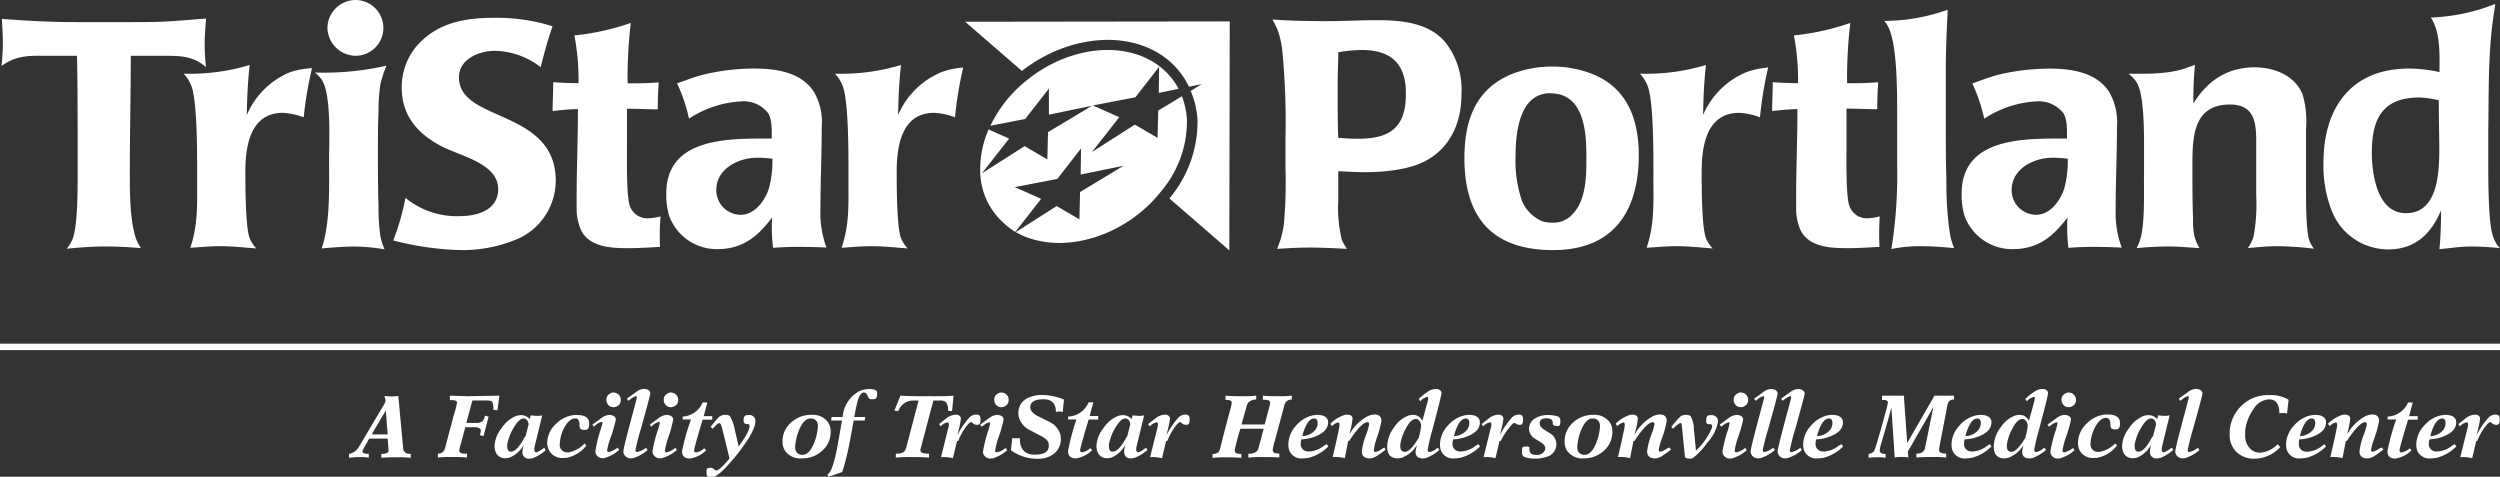 <svg xmlns="http://www.w3.org/2000/svg" viewBox="0 0 366.48 69.89"><rect x="0" y="0" width="366.48" height="69.89" fill="#333333" stroke="none"/><defs><style>.cls-1{fill:#fff;}.cls-2{fill:none;stroke:#fff;stroke-width:0.94px;}</style></defs><title>TRI_NASH_Portland_logo_w</title><g id="Layer_2" data-name="Layer 2"><g id="base"><path class="cls-1" d="M23.78,8.18H19.17c0,5.73-.14,11.42-.14,17.15,0,2.87,0,6.77.85,9.49a6.05,6.05,0,0,0,.8,1.55c-1.74-.14-3.52-.24-5.26-.24s-3.76.14-5.64.33a6.07,6.07,0,0,0,.89-1.5c.8-2.21.71-8.22.71-10.81V20.63c0-4.14,0-8.32-.09-12.45-1.65,0-3.34,0-5,0C4,8.13,2.07,8.27.23,9.68.33,8.55.42,7.43.42,6.3S.33,3.95.28,2.77c3.62.28,7.19.47,10.86.47h8.08c2.21,0,4.46,0,6.67-.19,1.46-.09,2.87-.23,4.32-.33C30.12,3.95,30,5.22,30,6.44s.09,2.26.19,3.38C28.2,8.13,26.27,8.18,23.78,8.18Z"/><path class="cls-1" d="M44.52,17.2a9.88,9.88,0,0,0-3.05-.66c-4.79,0-5.5,4.89-5.5,8.6,0,2,0,8,.61,9.73a5,5,0,0,0,1,1.55c-1.79-.14-3.52-.33-5.31-.33-1.46,0-2.91.14-4.37.23,1.13-3.38,1-6.2,1-9.73,0-2.91.09-11.61-.85-14a5.47,5.47,0,0,0-1.13-1.79,30.29,30.29,0,0,0,9.68-1.27c-.28,2.44-.38,4.89-.42,7.33a11.81,11.81,0,0,1,6.39-6.3A12.12,12.12,0,0,1,45.74,10,54.09,54.09,0,0,0,44.52,17.2Z"/><path class="cls-1" d="M55.77,12.31a26,26,0,0,0-.28,3.85c-.09,2.11-.09,4.28-.09,6.39,0,2.54,0,5.08.09,7.61a29,29,0,0,0,.28,4.51,8.77,8.77,0,0,0,.61,1.88A27.54,27.54,0,0,0,52,36.14c-1.6,0-3.24.14-4.84.28,1.27-3.76,1.08-9,1.08-13,0-2.73.38-10-1.22-11.94a7.21,7.21,0,0,0-.85-.85,41.33,41.33,0,0,0,10.48-1A17.14,17.14,0,0,0,55.77,12.31ZM52.11,8.18A4.19,4.19,0,0,1,48,4.09,4.15,4.15,0,0,1,52.11,0a4.09,4.09,0,0,1,0,8.18Z"/><path class="cls-1" d="M76.12,34.92a20.71,20.71,0,0,1-8.6,1.74,43.49,43.49,0,0,1-9.87-1.41A35.76,35.76,0,0,0,59.44,29a11.77,11.77,0,0,0,8,2.68c2.54,0,5.59-.89,5.59-3.95,0-3.81-5.59-4.84-8.41-6.34-3.52-1.88-5.73-4.51-5.73-8.6a9.32,9.32,0,0,1,2.16-6c3-3.48,7.1-4.18,11.47-4.18A27.24,27.24,0,0,1,81,3.85c-.71,2-1.22,3.95-1.74,6a11.27,11.27,0,0,0-6.72-2.4c-2.26,0-5.26,1.17-5.26,3.9,0,6.63,14.19,4.56,14.19,15.18A9.39,9.39,0,0,1,76.12,34.92Z"/><path class="cls-1" d="M96.75,36.19c-1.6.09-3.15.19-4.75.19-2.82,0-6.3-.24-7.14-3.52a7.56,7.56,0,0,1-.33-2V29c0-4.32.19-8.69.19-13-1.22,0-2.49.14-3.71.28,0-1.41.09-2.82.09-4.23,1.22.09,2.49.14,3.71.14a34.52,34.52,0,0,0-.61-7,35.67,35.67,0,0,0,8.27-1.83A69.19,69.19,0,0,0,92,12.22h.89q1.83,0,3.67-.14-.14,2-.14,3.95c-1.5,0-3-.09-4.51-.09,0,2,0,3.95,0,5.92,0,1.55-.09,7,.42,8.32A2.7,2.7,0,0,0,95,32a8.27,8.27,0,0,0,1.83-.28A36.06,36.06,0,0,0,96.75,36.19Z"/><path class="cls-1" d="M117,36.19q-1.83,0-3.67.14a23.5,23.5,0,0,1-.14-4.46c-2.07,2.77-4.32,4.65-8,4.65a7.42,7.42,0,0,1-7.1-4.89,10.78,10.78,0,0,1-.42-3.24c0-7.94,8.46-8.08,14.33-8.08h1.13c0-1.08.09-2.73-.52-3.71a4.55,4.55,0,0,0-3.95-1.74A15.48,15.48,0,0,0,101,17.39a24.78,24.78,0,0,0-1.74-5.17c1.36-.47,2.68-1,4-1.32a32.31,32.31,0,0,1,7.38-.85c3.2,0,6.91.56,8.74,3.52a8.89,8.89,0,0,1,1.08,5c0,4-.19,8-.19,12.08a14.49,14.49,0,0,0,.89,5.64Q119.09,36.19,117,36.19Zm-6-13.07c-2.73,0-6,1.6-6,4.75a3.61,3.61,0,0,0,3.57,3.62c2.07,0,3.57-2.07,4.14-3.85a15.24,15.24,0,0,0,.52-4.37A17.39,17.39,0,0,0,111,23.12Z"/><path class="cls-1" d="M140,17.2a9.87,9.87,0,0,0-3.05-.66c-4.79,0-5.5,4.89-5.5,8.6,0,2,0,8,.61,9.73a5,5,0,0,0,1,1.55c-1.79-.14-3.52-.33-5.31-.33-1.46,0-2.91.14-4.37.23,1.13-3.38,1-6.2,1-9.73,0-2.91.09-11.61-.85-14a5.49,5.49,0,0,0-1.13-1.79,30.29,30.29,0,0,0,9.68-1.27c-.28,2.44-.38,4.89-.42,7.33a11.82,11.82,0,0,1,6.39-6.3,12.12,12.12,0,0,1,3.15-.66A54.09,54.09,0,0,0,140,17.2Z"/></g><g id="Variable"><path class="cls-1" d="M208.59,23.78c-2.35,1.13-5.83,1.46-8.46,1.46-1.32,0-2.63-.09-3.95-.14,0,1.41,0,2.82,0,4.23a20,20,0,0,0,.52,5.83,7.29,7.29,0,0,0,.75,1.32c-1.83-.09-3.62-.19-5.45-.19-1.6,0-3.2.09-4.79.19a13.88,13.88,0,0,0,1-3.62,70,70,0,0,0,.23-8.32V20.35a109.3,109.3,0,0,0-.47-13,14.62,14.62,0,0,0-.38-2,9.12,9.12,0,0,0-1.08-2.49c2.68.19,5.36.24,8,.24,2.44,0,4.89-.14,7.33-.14,3.52,0,7.57.33,10,3.2a11.15,11.15,0,0,1,2.4,7.57C214.28,18,212.54,21.9,208.59,23.78ZM199.66,7.33a21.77,21.77,0,0,0-3.48.33c0,1.5-.09,3-.09,4.51V14c0,2.07,0,4.14.09,6.2,1,.09,1.93.14,2.91.14,4.61,0,7-1.6,7-6.53C206.15,9.45,204,7.33,199.66,7.33Z"/><path class="cls-1" d="M227.67,36.66c-9,0-13-4.84-13-13.49,0-5.59,1.69-10.29,7.19-12.41a16.13,16.13,0,0,1,5.78-1,15.75,15.75,0,0,1,4.18.56c6.2,1.64,8.41,6.39,8.41,12.45C240.22,31.11,236.41,36.66,227.67,36.66Zm-.38-23c-4.61,0-5.12,5.87-5.12,9.26a18.06,18.06,0,0,0,.94,6.53,5.62,5.62,0,0,0,3,3,5,5,0,0,0,1.46.19,3.75,3.75,0,0,0,3.1-1.41c1.93-2.16,1.88-5.69,1.88-8.41C232.56,19.17,232.13,13.68,227.29,13.68Z"/><path class="cls-1" d="M258,17.2a9.87,9.87,0,0,0-3.05-.66c-4.79,0-5.5,4.89-5.5,8.6,0,2,0,8,.61,9.73a5,5,0,0,0,1,1.55c-1.79-.14-3.52-.33-5.31-.33-1.46,0-2.91.14-4.37.23,1.13-3.38,1-6.2,1-9.73,0-2.91.09-11.61-.85-14a5.47,5.47,0,0,0-1.13-1.79,30.29,30.29,0,0,0,9.68-1.27c-.28,2.44-.38,4.89-.42,7.33a11.82,11.82,0,0,1,6.39-6.3,12.13,12.13,0,0,1,3.15-.66A54.11,54.11,0,0,0,258,17.2Z"/><path class="cls-1" d="M275.52,36.19c-1.6.09-3.15.19-4.75.19-2.82,0-6.3-.24-7.14-3.52a7.55,7.55,0,0,1-.33-2V29c0-4.32.19-8.69.19-13-1.22,0-2.49.14-3.71.28,0-1.41.09-2.82.09-4.23,1.22.09,2.49.14,3.71.14a34.52,34.52,0,0,0-.61-7,35.67,35.67,0,0,0,8.27-1.83,69.13,69.13,0,0,0-.47,8.84h.89q1.83,0,3.67-.14-.14,2-.14,3.95c-1.5,0-3-.09-4.51-.09,0,2,0,3.95,0,5.92,0,1.55-.09,7,.42,8.32A2.7,2.7,0,0,0,273.73,32a8.28,8.28,0,0,0,1.83-.28A36,36,0,0,0,275.52,36.19Z"/><path class="cls-1" d="M281.35,36.09a19.81,19.81,0,0,0-4.09.42,67.17,67.17,0,0,0,.85-11.89V16.78c0-3.15,0-9.21-1-12.08a4.7,4.7,0,0,0-.89-1.64,27.32,27.32,0,0,0,9.3-1.64c-.14,2.91-.28,5.83-.28,8.74v8.46c0,2.58,0,5.17.09,7.75a49.77,49.77,0,0,0,.52,7.94,10.5,10.5,0,0,0,.61,2.07A46.15,46.15,0,0,0,281.35,36.09Z"/><path class="cls-1" d="M306.89,36.19q-1.83,0-3.67.14a23.58,23.58,0,0,1-.14-4.46c-2.07,2.77-4.32,4.65-8,4.65a7.42,7.42,0,0,1-7.1-4.89,10.78,10.78,0,0,1-.42-3.24c0-7.94,8.46-8.08,14.33-8.08H303c0-1.08.09-2.73-.52-3.71a4.55,4.55,0,0,0-3.95-1.74,15.48,15.48,0,0,0-7.66,2.54,24.84,24.84,0,0,0-1.74-5.17c1.36-.47,2.68-1,4-1.32a32.31,32.31,0,0,1,7.38-.85c3.2,0,6.91.56,8.74,3.52a8.89,8.89,0,0,1,1.08,5c0,4-.19,8-.19,12.08a14.49,14.49,0,0,0,.89,5.64Q309,36.19,306.89,36.19Zm-6-13.07c-2.73,0-6,1.6-6,4.75a3.61,3.61,0,0,0,3.57,3.62c2.07,0,3.57-2.07,4.14-3.85a15.25,15.25,0,0,0,.52-4.37A17.39,17.39,0,0,0,300.92,23.12Z"/><path class="cls-1" d="M333.93,36.09c-1.46,0-3,.14-4.42.28a5.46,5.46,0,0,0,.85-1.74,25.6,25.6,0,0,0,.38-6V25.33c0-1.17,0-2.4,0-3.57,0-3.05.23-6.44-3.85-6.44-5.5,0-5.5,5-5.5,9.07,0,2.54,0,5.08.09,7.61a12.67,12.67,0,0,0,.14,2.3,6.54,6.54,0,0,0,.8,2.07c-1.5-.09-3-.24-4.46-.24s-3.15.09-4.75.24a7,7,0,0,0,.71-2c.52-2.58.33-6.58.38-9.26,0-1.22,0-2.4,0-3.62,0-2.16,0-7.24-.94-9.16A4.34,4.34,0,0,0,312,10.81c2.68,0,5.64.09,8.22-.75l1.55-.56a52.17,52.17,0,0,0-.24,5.45v.23c2.07-3.38,5-5.31,9-5.31,2.82,0,5.87,1.17,7,3.95a13.78,13.78,0,0,1,.52,5V28.1c0,1.6,0,5.69.47,7.14a4.59,4.59,0,0,0,.7,1.22A48.65,48.65,0,0,0,333.93,36.09Z"/><path class="cls-1" d="M362.21,36.14c-1.55,0-3.05.24-4.61.38.19-1.88.24-3.81.24-5.69-1.46,3.48-3.81,5.73-7.75,5.73a8.89,8.89,0,0,1-8.32-5.78,18.11,18.11,0,0,1-1.17-6.91c0-8,4-13.82,12.55-13.82a20.36,20.36,0,0,1,4.46.52c0-2.54.19-5.78-1.27-8a28,28,0,0,0,9.45-2c-.09.61-.19,1.27-.28,1.88-.8,5.55-.66,11.23-.75,16.83,0,1.5,0,3.05,0,4.56,0,2.4,0,8.41.61,10.53a4.7,4.7,0,0,0,1.08,2A41.62,41.62,0,0,0,362.21,36.14Zm-4.7-21.43a14.09,14.09,0,0,0-2.82-.42c-5.45,0-7,3.15-7,8.08,0,3.2.8,8.88,5,8.88,4.84,0,4.89-6.3,4.89-9.73C357.56,19.27,357.51,17,357.51,14.71Z"/><line class="cls-2" y1="50.85" x2="366.48" y2="50.85"/><path class="cls-1" d="M141.48,3.19l8.33,7.21C156.7,5,166,4.24,171.48,9a11.52,11.52,0,0,1,2.81,3.71l1.86-.38-1.6,1a12.58,12.58,0,0,1,1,4.48,17.47,17.47,0,0,1-4.13,11.28l7.49,6.49,1.3,1.13c0-2,.06-32.61.06-33.57Z"/><path class="cls-1" d="M174,17.84a11.1,11.1,0,0,0-.74-3.73l-3.47,2.1-.1,4-3.33-1.94L162.08,21l-.89.57-1.11.71.78-1,.63-.8,2.58-3.3-3.86-1.72,6.23-1.2,3.48-4.47-.05,3.83,2.9-.6a10,10,0,0,0-2.28-2.88c-4.87-4.25-13.2-3.57-19.5,1.26-.27.21-.54.42-.81.64s-.75.65-1.11,1a19.1,19.1,0,0,0-3.89,5.4l5.11-1,2.47-3.17.62-.8.38-.49v.81l0,1.33,0,1.69,1.59-.33,1.25-.26,3.45-.71-2.51,1.52-.91.55-3,1.79-.1,4-3.33-1.95-6.27,4,4-5.1-3-1.34a14.42,14.42,0,0,0-1.24,6.09,10.29,10.29,0,0,0,3.51,7.68A10.69,10.69,0,0,0,148.83,34l3.79-4.85-3.86-1.72,6.23-1.2,3.48-4.47-.05,3.83,5.95-1.22.35-.07-.26.15-6.13,3.7-.1,4-3.33-1.94-6,3.82c5.54,3.14,13.87,1.53,19.65-4.12.35-.34.68-.7,1-1.07s.44-.52.65-.78A15.92,15.92,0,0,0,174,17.84Z"/></g><g id="facility_of_options" data-name="facility of options"><path class="cls-1" d="M51.17,67.11v-.57a2.11,2.11,0,0,0,1.2-.69,4.37,4.37,0,0,0,.3-.44l3.5-5.9a3.08,3.08,0,0,0,.36-.77,2.87,2.87,0,0,0-.14-.53,1.41,1.41,0,0,1,0-.17q.82.08,1,.08a8.24,8.24,0,0,0,1-.08l.7,7.59a.87.87,0,0,0,.51.82,1.72,1.72,0,0,0,.61.09v.57a15,15,0,0,0-1.9-.08q-1.7,0-2.41.08v-.57q.94,0,1.05-.38a.74.74,0,0,0,0-.22q0-.23-.13-1.64H54.12l-.9,1.59a.72.72,0,0,0-.08.3q0,.27.56.33l.36,0v.57A6.64,6.64,0,0,0,52.8,67,11.45,11.45,0,0,0,51.17,67.11Zm3.31-3.43h2.35l-.27-3.51h0Z"/><path class="cls-1" d="M68.36,62h1.26a1.7,1.7,0,0,0,1.12-.25,2.09,2.09,0,0,0,.36-.82l.53.14-.75,2.85-.53-.13a2.93,2.93,0,0,0,.13-.73q-.05-.43-1-.44H68.2q-.16.7-.73,2.74a3,3,0,0,0-.14.72q0,.34.65.42l.48,0v.57q-.7-.08-2.39-.08a14.83,14.83,0,0,0-1.88.08v-.57a1,1,0,0,0,.92-.48,1.73,1.73,0,0,0,.17-.47q.12-.47,1.27-4.8A12.51,12.51,0,0,0,67,59c0-.18-.19-.29-.58-.34l-.48,0V58l2.65.08h.05L73.05,58h.16l-.29,2.13-.6-.05a2.39,2.39,0,0,0-.17-1.18q-.17-.19-.9-.2h-2Z"/><path class="cls-1" d="M79.8,65.63,80,66a6.86,6.86,0,0,1-1.75,1.11,2.21,2.21,0,0,1-.72.13.91.91,0,0,1-.95-.95,4.39,4.39,0,0,1,.19-1.07l0,0A4.22,4.22,0,0,1,74.88,67a2,2,0,0,1-.78.17,1.43,1.43,0,0,1-1.47-1,2.54,2.54,0,0,1-.13-.83,4.53,4.53,0,0,1,1-2.54A4.68,4.68,0,0,1,75.6,61a2.2,2.2,0,0,1,.75-.14,1.66,1.66,0,0,1,1.31.58l.14-.56a7.35,7.35,0,0,0,1,.08,2.53,2.53,0,0,0,.69-.08q-1.14,4.69-1.16,4.77a2.44,2.44,0,0,0,0,.34q.07.3.27.33a2.38,2.38,0,0,0,.74-.38Zm-2.89-1.56.14-.13.43-1.69a.39.39,0,0,0,0-.09.86.86,0,0,0-.3-.64.59.59,0,0,0-.43-.18q-.65,0-1.47,1.4a7.14,7.14,0,0,0-.92,2.38,2,2,0,0,0,0,.3q0,.69.42.79h.12Q75.78,66.23,76.91,64.07Z"/><path class="cls-1" d="M85.7,65l.26.31a4.9,4.9,0,0,1-3,1.82l-.32,0a2.19,2.19,0,0,1-2.14-1.08A2.41,2.41,0,0,1,80.21,65a3.87,3.87,0,0,1,1.25-2.82,4.41,4.41,0,0,1,2.73-1.34h.38q1.51,0,1.75.86a1.73,1.73,0,0,1,.05.44q0,.7-.35.83a.91.91,0,0,1-.34.05q-.53,0-.65-.25a1.07,1.07,0,0,1-.07-.43q0-.83-.45-1l-.23,0q-.74,0-1.44,1.14a5.53,5.53,0,0,0-.78,2.59,1.08,1.08,0,0,0,1,1.24l.29,0A4.25,4.25,0,0,0,85.7,65Z"/><path class="cls-1" d="M87.05,62.55l-.21-.31,1.49-1.08a2,2,0,0,1,1.08-.34q.82.1.87.66a18.63,18.63,0,0,1-.73,2.57A10.21,10.21,0,0,0,89,66c0,.17.09.26.27.26a3.09,3.09,0,0,0,1.27-.65l.23.34a5.66,5.66,0,0,1-2.2,1.21H88.5a1.08,1.08,0,0,1-1.16-.66.91.91,0,0,1-.06-.35A18.84,18.84,0,0,1,88,63.11,7.31,7.31,0,0,0,88.31,62c0-.1,0-.16-.13-.16a2.08,2.08,0,0,0-.83.46Zm2.9-5a1,1,0,0,1,.88.47,1.05,1.05,0,0,1,.18.6,1,1,0,0,1-.58.95,1.06,1.06,0,0,1-.48.12,1,1,0,0,1-.88-.47,1.06,1.06,0,0,1-.18-.6,1,1,0,0,1,.58-.95A1.07,1.07,0,0,1,90,57.52Z"/><path class="cls-1" d="M94.7,65.63l.23.34a5.66,5.66,0,0,1-2.2,1.21H92.6a1.08,1.08,0,0,1-1.16-.66.9.9,0,0,1-.06-.35q0-.48,1.46-5.88.52-1.91.52-2.05c0-.1,0-.16-.13-.16a2.08,2.08,0,0,0-.83.46l-.3.21-.21-.31,1.5-1.08A2,2,0,0,1,94.46,57q.82.1.87.66,0,.26-1.35,5.1A32.46,32.46,0,0,0,93.15,66c0,.17.09.26.27.26A3.1,3.1,0,0,0,94.7,65.63Z"/><path class="cls-1" d="M95.46,62.55l-.21-.31,1.49-1.08a2,2,0,0,1,1.08-.34q.82.1.87.66A18.62,18.62,0,0,1,98,64.05a10.22,10.22,0,0,0-.52,2c0,.17.09.26.27.26A3.09,3.09,0,0,0,99,65.63l.23.34A5.66,5.66,0,0,1,97,67.17h-.13a1.08,1.08,0,0,1-1.16-.66.9.9,0,0,1-.06-.35,18.82,18.82,0,0,1,.77-3.07A7.31,7.31,0,0,0,96.72,62c0-.1,0-.16-.13-.16a2.08,2.08,0,0,0-.83.46Zm2.9-5a1,1,0,0,1,.88.47,1.05,1.05,0,0,1,.18.6,1,1,0,0,1-.58.95,1.06,1.06,0,0,1-.48.12,1,1,0,0,1-.88-.47,1.06,1.06,0,0,1-.18-.6,1,1,0,0,1,.58-.95A1.07,1.07,0,0,1,98.36,57.52Z"/><path class="cls-1" d="M101.3,61.49h-1.22v-.42A3.4,3.4,0,0,0,103,59h.69l-.53,2h1.25v.52H103q-1.25,4.16-1.25,4.5t.33.29a2.1,2.1,0,0,0,1-.46l.17-.13.26.3a4.33,4.33,0,0,1-2.37,1.2q-1.16,0-1.16-1.08A31.57,31.57,0,0,1,101.3,61.49Z"/><path class="cls-1" d="M104.47,62.85l-.3-.27a14.5,14.5,0,0,1,1.23-1.46,1.45,1.45,0,0,1,.95-.3A.93.93,0,0,1,107,61a6.09,6.09,0,0,1,.73,2.07q.16.64.55,2.38,1.6-2.17,1.6-3a.25.25,0,0,0-.25-.29h-.13a.44.44,0,0,1-.49-.4,2.25,2.25,0,0,1,0-.26q0-.57.48-.65h.23a.86.86,0,0,1,1,1q0,1.27-2.42,4.45-.48.64-1,1.2-1.85,2.21-2.76,2.42a1.48,1.48,0,0,1-.35,0c-.31,0-.5-.06-.56-.18a1.48,1.48,0,0,1-.05-.48c0-.33,0-.52.1-.58a.76.76,0,0,1,.49-.1.68.68,0,0,1,.57.25.33.33,0,0,0,.25.14q.48,0,1.86-1.64l.09-.1q-1.08-4.54-1.22-4.91c-.07-.18-.16-.28-.29-.29s-.35.18-.68.53Z"/><path class="cls-1" d="M117.58,67.19a2.73,2.73,0,0,1-2.51-1.12,2.43,2.43,0,0,1-.36-1.35A3.63,3.63,0,0,1,116,61.91a4.21,4.21,0,0,1,2.9-1.09,2.73,2.73,0,0,1,2.51,1.12,2.43,2.43,0,0,1,.36,1.35,3.63,3.63,0,0,1-1.27,2.81A4.21,4.21,0,0,1,117.58,67.19Zm.09-.52q.95,0,1.66-1.7a8.09,8.09,0,0,0,.57-2.46q0-1-.88-1.16h-.23q-.95,0-1.66,1.7a8.07,8.07,0,0,0-.57,2.46q0,1,.88,1.16Z"/><path class="cls-1" d="M123.46,69.19l-2,.7-.17-.34q.77-.34,1.49-4.21l.65-3.69h-1.6l.08-.52h1.61a4.74,4.74,0,0,1,2.39-3.76,3.75,3.75,0,0,1,1.63-.35q1,.06,1.05.49c0,.51-.07.81-.21.91a.92.92,0,0,1-.53.1q-.39,0-.48-.14l-.29-.57a.53.53,0,0,0-.44-.27q-.53,0-.88,1.12-.22.74-.53,2.47h1.61l-.08.52h-1.62q-.71,4-1,5.11A24.7,24.7,0,0,1,123.46,69.19Z"/><path class="cls-1" d="M139.78,58l-.21,2.26-.6-.05a1.77,1.77,0,0,0-.31-1.27,1.32,1.32,0,0,0-.88-.23h-.95l-1.9,7.16a1.1,1.1,0,0,0,0,.16q0,.31.47.4a4.21,4.21,0,0,0,.79.08v.57q-.79-.08-2.73-.08a19.12,19.12,0,0,0-2.14.08v-.57q1.07,0,1.34-.45a2.38,2.38,0,0,0,.21-.56l1.79-6.79h-.87a2.31,2.31,0,0,0-2.11,1.57l-.57-.09L132,58q1.05.08,3.67.08Q138.86,58.11,139.78,58Z"/><path class="cls-1" d="M140.47,64.65h-.18l-.6,2.52a5.39,5.39,0,0,0-1.61-.16h-.13l1.14-4.6a1.11,1.11,0,0,0,0-.21c0-.19-.06-.29-.17-.29a1.63,1.63,0,0,0-.88.46l-.16.13-.22-.34,1.17-.91a2.31,2.31,0,0,1,1.31-.46.68.68,0,0,1,.65.33.5.5,0,0,1,.07.25,11,11,0,0,1-.31,1.59l-.2.84,0,0a11.22,11.22,0,0,1,1.82-2.66,1.4,1.4,0,0,1,.92-.36q.51,0,.6.31a1.51,1.51,0,0,1,.05.47q0,.61-.34.71a.76.76,0,0,1-.26,0,.82.82,0,0,1-.57-.26.32.32,0,0,0-.22-.13q-.23,0-.83.79A8.85,8.85,0,0,0,140.47,64.65Z"/><path class="cls-1" d="M143.9,62.55l-.21-.31,1.49-1.08a2,2,0,0,1,1.08-.34q.82.1.87.66a18.63,18.63,0,0,1-.73,2.57,10.21,10.21,0,0,0-.52,2c0,.17.09.26.27.26a3.09,3.09,0,0,0,1.27-.65l.23.34a5.66,5.66,0,0,1-2.2,1.21h-.13a1.08,1.08,0,0,1-1.16-.66.91.91,0,0,1-.06-.35,18.82,18.82,0,0,1,.77-3.07,7.31,7.31,0,0,0,.27-1.07c0-.1,0-.16-.13-.16a2.08,2.08,0,0,0-.83.46Zm2.9-5a1,1,0,0,1,.88.47,1.05,1.05,0,0,1,.18.6,1,1,0,0,1-.58.95,1.06,1.06,0,0,1-.48.12,1,1,0,0,1-.88-.47,1.06,1.06,0,0,1-.18-.6,1,1,0,0,1,.58-.95A1.07,1.07,0,0,1,146.8,57.52Z"/><path class="cls-1" d="M148.19,66l.21-1.79a3.07,3.07,0,0,0,.56.05,3.27,3.27,0,0,0,.53-.05q0,2.44,2.2,2.44t2.05-1.5q0-.6-.95-1.14L151,63.07a3,3,0,0,1-1.66-2,2.28,2.28,0,0,1-.05-.49,2.35,2.35,0,0,1,1.52-2.3,4.89,4.89,0,0,1,2-.38,8.62,8.62,0,0,1,3.16.68l-.18,1.82a1.5,1.5,0,0,0-.52-.08,1.3,1.3,0,0,0-.48.08q0-1.87-1.81-1.87-1.95,0-1.95,1.17,0,.69,1,1.24l1.82.91a3,3,0,0,1,1.61,1.91,2.82,2.82,0,0,1,.05.55,2.69,2.69,0,0,1-1.14,2.3,3.72,3.72,0,0,1-2.21.64A6.54,6.54,0,0,1,148.19,66Z"/><path class="cls-1" d="M157.8,61.49h-1.22v-.42a3.4,3.4,0,0,0,3-2.09h.69l-.53,2h1.25v.52h-1.4q-1.25,4.16-1.25,4.5t.33.29a2.1,2.1,0,0,0,1-.46l.17-.13.26.3a4.33,4.33,0,0,1-2.37,1.2q-1.16,0-1.16-1.08A31.58,31.58,0,0,1,157.8,61.49Z"/><path class="cls-1" d="M168,65.63l.21.33a6.86,6.86,0,0,1-1.75,1.11,2.21,2.21,0,0,1-.72.13.91.91,0,0,1-.95-.95,4.39,4.39,0,0,1,.19-1.07l0,0A4.22,4.22,0,0,1,163.11,67a2,2,0,0,1-.78.17,1.43,1.43,0,0,1-1.47-1,2.54,2.54,0,0,1-.13-.83,4.53,4.53,0,0,1,1-2.54A4.68,4.68,0,0,1,163.83,61a2.2,2.2,0,0,1,.75-.14,1.66,1.66,0,0,1,1.31.58l.14-.56a7.35,7.35,0,0,0,1,.08,2.53,2.53,0,0,0,.69-.08q-1.14,4.69-1.16,4.77a2.44,2.44,0,0,0,0,.34q.07.3.27.33a2.38,2.38,0,0,0,.74-.38Zm-2.89-1.56.14-.13.43-1.69a.39.39,0,0,0,0-.09.86.86,0,0,0-.3-.64.59.59,0,0,0-.43-.18q-.65,0-1.47,1.4a7.14,7.14,0,0,0-.92,2.38,2,2,0,0,0,0,.3q0,.69.42.79h.12Q164,66.23,165.14,64.07Z"/><path class="cls-1" d="M171.12,64.65h-.18l-.6,2.52a5.39,5.39,0,0,0-1.61-.16h-.13l1.14-4.6a1.11,1.11,0,0,0,0-.21c0-.19-.06-.29-.17-.29a1.63,1.63,0,0,0-.88.46l-.16.13-.22-.34,1.17-.91a2.31,2.31,0,0,1,1.31-.46.68.68,0,0,1,.65.33.5.5,0,0,1,.07.25,11.05,11.05,0,0,1-.31,1.59l-.2.84,0,0a11.22,11.22,0,0,1,1.82-2.66,1.4,1.4,0,0,1,.92-.36q.51,0,.6.31a1.51,1.51,0,0,1,.05.47q0,.61-.34.71a.76.76,0,0,1-.26,0,.82.82,0,0,1-.57-.26.32.32,0,0,0-.22-.13q-.23,0-.83.79A8.85,8.85,0,0,0,171.12,64.65Z"/><path class="cls-1" d="M185.25,62.85h-3.42A31,31,0,0,0,181,66a.48.48,0,0,0,.39.49,3,3,0,0,0,.58.06v.57q-.68-.08-2.37-.08a14.21,14.21,0,0,0-1.85.08v-.57a1.18,1.18,0,0,0,.91-.31,1.35,1.35,0,0,0,.21-.51q.43-1.79,1.51-5.81a4.62,4.62,0,0,0,.18-.86.34.34,0,0,0-.22-.36,2.56,2.56,0,0,0-.69-.08V58q.73.08,2.5.08a15.84,15.84,0,0,0,2-.08v.57A1.58,1.58,0,0,0,183,59a1.61,1.61,0,0,0-.27.6L182,62.22h3.39l.78-2.93a1.6,1.6,0,0,0,0-.25.33.33,0,0,0-.21-.35,3,3,0,0,0-.83-.09V58q.68.08,2.38.08a14.55,14.55,0,0,0,1.86-.08v.57a1.14,1.14,0,0,0-.9.39,1.82,1.82,0,0,0-.22.56q-.17.66-1.38,5.12a8.36,8.36,0,0,0-.3,1.3.48.48,0,0,0,.39.49,3,3,0,0,0,.58.06v.57Q186.85,67,185,67a16.44,16.44,0,0,0-2,.08v-.57a1.72,1.72,0,0,0,1.26-.38,1,1,0,0,0,.22-.44Z"/><path class="cls-1" d="M194.48,65.11l.25.33a6.23,6.23,0,0,1-2.85,1.66,4,4,0,0,1-.85.09,1.89,1.89,0,0,1-2.08-1.3,2.86,2.86,0,0,1-.09-.74A4.09,4.09,0,0,1,190,62.39a4.44,4.44,0,0,1,2.54-1.52,3.45,3.45,0,0,1,.58-.05q1.14,0,1.48.65a1,1,0,0,1,.09.43q0,1.29-1.69,2a6,6,0,0,1-2.24.51,2.91,2.91,0,0,0-.08.56,1.07,1.07,0,0,0,1,1.21l.35,0a3.79,3.79,0,0,0,2.08-.87A2.44,2.44,0,0,0,194.48,65.11ZM193.16,62q0-.57-.43-.65h-.09q-1,0-1.7,2.42a.64.64,0,0,1,0,.16,2.52,2.52,0,0,0,1.62-.66A1.61,1.61,0,0,0,193.16,62Z"/><path class="cls-1" d="M202.92,65.6l.21.3a15.61,15.61,0,0,1-1.39,1,2.1,2.1,0,0,1-.94.3q-.92,0-1.12-.68a1.07,1.07,0,0,1-.05-.34,10.35,10.35,0,0,1,.68-2.59,6.67,6.67,0,0,0,.39-1.39c0-.21-.08-.31-.23-.31q-.88,0-2.7,2.76l-.14,0-.49,2.51a5.7,5.7,0,0,0-1.78-.16q1-4.26,1-4.68c0-.26-.07-.39-.21-.39a1.72,1.72,0,0,0-.73.39l-.18.13-.22-.33a5.22,5.22,0,0,1,2-1.27,1.8,1.8,0,0,1,.48-.06q.69,0,.77.51a.45.45,0,0,1,0,.1,11,11,0,0,1-.38,1.92c0,.16-.07.29-.09.39l0,0a6.63,6.63,0,0,1,2.52-2.6,2.54,2.54,0,0,1,1.18-.35q.9,0,1,.78a1.34,1.34,0,0,1,0,.18,14.31,14.31,0,0,1-.73,2.63A8.55,8.55,0,0,0,201.4,66c0,.17.08.26.23.26a2.16,2.16,0,0,0,.91-.43Z"/><path class="cls-1" d="M208.22,58.84l-.25-.35a9.31,9.31,0,0,1,1.48-1.17,2.21,2.21,0,0,1,1.07-.3.84.84,0,0,1,.69.3.47.47,0,0,1,.1.3q0,.35-1.29,5.23a31.21,31.21,0,0,0-.74,3.08q0,.33.31.33a2.06,2.06,0,0,0,1-.51l.16-.13.26.33a6.33,6.33,0,0,1-1.9,1.17,2,2,0,0,1-.53.08q-1.07,0-1.07-1a5.78,5.78,0,0,1,.16-.77c0-.05,0-.09,0-.13l0,0a4.27,4.27,0,0,1-2,1.73,2.06,2.06,0,0,1-.77.16q-1.55,0-1.55-1.73a4.84,4.84,0,0,1,1.07-2.89,4.26,4.26,0,0,1,2.08-1.66,2.14,2.14,0,0,1,.6-.09,1.43,1.43,0,0,1,1.2.55,2.46,2.46,0,0,1,.21.31l.78-2.85a2.32,2.32,0,0,0,.08-.46c0-.12-.05-.18-.16-.18a1.89,1.89,0,0,0-.95.57Zm-.29,5.46a10,10,0,0,0,.39-1.79,1.16,1.16,0,0,0-.38-.95.6.6,0,0,0-.4-.14q-.75,0-1.52,1.52a6.53,6.53,0,0,0-.75,2.27,1.55,1.55,0,0,0,0,.2q0,.82.68.82t1.68-1.51l.16-.26Z"/><path class="cls-1" d="M216.71,65.11l.25.33a6.23,6.23,0,0,1-2.85,1.66,4,4,0,0,1-.85.09,1.89,1.89,0,0,1-2.08-1.3,2.85,2.85,0,0,1-.09-.74,4.09,4.09,0,0,1,1.16-2.76,4.44,4.44,0,0,1,2.54-1.52,3.45,3.45,0,0,1,.58-.05q1.14,0,1.48.65a1,1,0,0,1,.09.43q0,1.29-1.69,2a6,6,0,0,1-2.24.51,2.9,2.9,0,0,0-.08.56,1.07,1.07,0,0,0,1,1.21l.35,0a3.79,3.79,0,0,0,2.08-.87A2.44,2.44,0,0,0,216.71,65.11ZM215.39,62q0-.57-.43-.65h-.09q-1,0-1.7,2.42a.64.64,0,0,1,0,.16,2.52,2.52,0,0,0,1.63-.66A1.61,1.61,0,0,0,215.39,62Z"/><path class="cls-1" d="M220,64.65h-.18l-.6,2.52a5.39,5.39,0,0,0-1.61-.16h-.13l1.14-4.6a1.11,1.11,0,0,0,0-.21c0-.19-.06-.29-.17-.29a1.63,1.63,0,0,0-.88.46l-.16.13-.22-.34,1.17-.91a2.31,2.31,0,0,1,1.31-.46.68.68,0,0,1,.65.33.5.5,0,0,1,.07.25,11.05,11.05,0,0,1-.31,1.59l-.2.84,0,0a11.22,11.22,0,0,1,1.82-2.66,1.4,1.4,0,0,1,.92-.36q.51,0,.6.31a1.51,1.51,0,0,1,.05.47q0,.61-.34.71a.76.76,0,0,1-.26,0,.82.82,0,0,1-.57-.26A.32.32,0,0,0,222,62q-.23,0-.83.79A8.85,8.85,0,0,0,220,64.65Z"/><path class="cls-1" d="M228.15,65.08A1.91,1.91,0,0,1,226.58,67a4.66,4.66,0,0,1-1.51.23,4.23,4.23,0,0,1-1.55-.23.57.57,0,0,1-.18-.09.66.66,0,0,1-.23-.51,2.93,2.93,0,0,1,0-.31q0-.48.14-.56a1.15,1.15,0,0,1,.48-.07c.27,0,.42,0,.46.13a.63.63,0,0,1,0,.26q0,.74.82.84h.25a1.28,1.28,0,0,0,1.09-.48.81.81,0,0,0,.17-.51q0-.46-.68-.88l-.91-.56a1.7,1.7,0,0,1-.79-1.39,1.77,1.77,0,0,1,.94-1.56,3.37,3.37,0,0,1,1.83-.47,5,5,0,0,1,1.38.18.58.58,0,0,1,.44.55,1.64,1.64,0,0,1,0,.31q0,.48-.22.56a.86.86,0,0,1-.31,0q-.52,0-.57-.3a.54.54,0,0,1,0-.13q0-.69-.91-.69t-1,.56a.82.82,0,0,0,0,.26q0,.43.66.86l.91.56A1.83,1.83,0,0,1,228.15,65.08Z"/><path class="cls-1" d="M232.23,67.19a2.73,2.73,0,0,1-2.51-1.12,2.43,2.43,0,0,1-.36-1.35,3.63,3.63,0,0,1,1.27-2.81,4.21,4.21,0,0,1,2.9-1.09A2.73,2.73,0,0,1,236,61.94a2.43,2.43,0,0,1,.36,1.35,3.63,3.63,0,0,1-1.27,2.81A4.21,4.21,0,0,1,232.23,67.19Zm.09-.52q.95,0,1.66-1.7a8.09,8.09,0,0,0,.57-2.46q0-1-.88-1.16h-.23q-.95,0-1.66,1.7a8.07,8.07,0,0,0-.57,2.46q0,1,.88,1.16Z"/><path class="cls-1" d="M244.74,65.6l.21.3a15.61,15.61,0,0,1-1.39,1,2.1,2.1,0,0,1-.94.3q-.92,0-1.12-.68a1.07,1.07,0,0,1-.05-.34,10.35,10.35,0,0,1,.68-2.59,6.67,6.67,0,0,0,.39-1.39c0-.21-.08-.31-.23-.31q-.88,0-2.7,2.76l-.14,0-.49,2.51a5.7,5.7,0,0,0-1.78-.16q1-4.26,1-4.68c0-.26-.07-.39-.21-.39a1.72,1.72,0,0,0-.73.39l-.18.13-.22-.33a5.22,5.22,0,0,1,2-1.27,1.8,1.8,0,0,1,.48-.06q.69,0,.77.51a.45.45,0,0,1,0,.1,11,11,0,0,1-.38,1.92c0,.16-.07.29-.09.39l0,0a6.63,6.63,0,0,1,2.52-2.6,2.54,2.54,0,0,1,1.18-.35q.9,0,1,.78a1.34,1.34,0,0,1,0,.18,14.31,14.31,0,0,1-.73,2.63,8.55,8.55,0,0,0-.44,1.61c0,.17.08.26.23.26a2.16,2.16,0,0,0,.91-.43Z"/><path class="cls-1" d="M245.27,62.85l-.27-.27A12.86,12.86,0,0,1,246.4,61a1.38,1.38,0,0,1,.77-.17,1,1,0,0,1,.66.16,4.09,4.09,0,0,1,.48,1.94q.09.81.3,3.13a10,10,0,0,0,2.3-3.22,1.06,1.06,0,0,0,.07-.31c0-.21-.07-.32-.22-.35h-.21c-.23,0-.37-.08-.42-.25a1.49,1.49,0,0,1,0-.39q0-.52.25-.62a1.18,1.18,0,0,1,.46-.06.9.9,0,0,1,1,.75,1.25,1.25,0,0,1,0,.26,6.13,6.13,0,0,1-1.5,2.94,10.77,10.77,0,0,1-2,2.2.85.85,0,0,1-.44.22q-.74,0-.86-.18a.46.46,0,0,1-.05-.18q-.43-4.37-.45-4.5c0-.24-.1-.36-.2-.36S245.82,62.26,245.27,62.85Z"/><path class="cls-1" d="M252.31,62.55l-.21-.31,1.49-1.08a2,2,0,0,1,1.08-.34q.82.1.87.66a18.66,18.66,0,0,1-.73,2.57,10.2,10.2,0,0,0-.52,2c0,.17.09.26.27.26a3.1,3.1,0,0,0,1.27-.65l.23.34a5.67,5.67,0,0,1-2.2,1.21h-.13a1.08,1.08,0,0,1-1.16-.66.89.89,0,0,1-.07-.35,18.87,18.87,0,0,1,.77-3.07,7.27,7.27,0,0,0,.27-1.07c0-.1,0-.16-.13-.16a2.08,2.08,0,0,0-.83.46Zm2.9-5a1,1,0,0,1,.88.47,1,1,0,0,1,.18.6,1,1,0,0,1-.59.95,1.06,1.06,0,0,1-.48.12,1,1,0,0,1-.88-.47,1.06,1.06,0,0,1-.18-.6,1,1,0,0,1,.58-.95A1.07,1.07,0,0,1,255.2,57.52Z"/><path class="cls-1" d="M259.95,65.63l.23.34a5.67,5.67,0,0,1-2.2,1.21h-.13a1.08,1.08,0,0,1-1.16-.66.91.91,0,0,1-.06-.35q0-.48,1.46-5.88.52-1.91.52-2.05c0-.1,0-.16-.13-.16a2.08,2.08,0,0,0-.83.46l-.3.21-.21-.31,1.5-1.08a2,2,0,0,1,1.08-.34q.82.1.87.66,0,.26-1.35,5.1A32.48,32.48,0,0,0,258.4,66c0,.17.09.26.27.26A3.1,3.1,0,0,0,259.95,65.63Z"/><path class="cls-1" d="M263.91,65.63l.23.34a5.67,5.67,0,0,1-2.2,1.21h-.13a1.08,1.08,0,0,1-1.16-.66.91.91,0,0,1-.06-.35q0-.48,1.46-5.88.52-1.91.52-2.05c0-.1,0-.16-.13-.16a2.08,2.08,0,0,0-.83.46l-.3.21-.21-.31,1.5-1.08a2,2,0,0,1,1.08-.34q.82.1.87.66,0,.26-1.35,5.1a32.46,32.46,0,0,0-.83,3.24c0,.17.09.26.27.26A3.1,3.1,0,0,0,263.91,65.63Z"/><path class="cls-1" d="M269.94,65.11l.25.33a6.23,6.23,0,0,1-2.85,1.66,3.94,3.94,0,0,1-.84.09,1.89,1.89,0,0,1-2.08-1.3,2.85,2.85,0,0,1-.09-.74,4.09,4.09,0,0,1,1.16-2.76A4.44,4.44,0,0,1,268,60.87a3.46,3.46,0,0,1,.59-.05q1.14,0,1.48.65a1,1,0,0,1,.09.43q0,1.29-1.69,2a6,6,0,0,1-2.24.51,2.9,2.9,0,0,0-.08.56,1.07,1.07,0,0,0,1,1.21l.35,0a3.8,3.8,0,0,0,2.08-.87A2.4,2.4,0,0,0,269.94,65.11ZM268.62,62c0-.38-.14-.6-.43-.65h-.09q-1,0-1.7,2.42a.62.62,0,0,1,0,.16,2.52,2.52,0,0,0,1.63-.66A1.61,1.61,0,0,0,268.62,62Z"/><path class="cls-1" d="M286.44,58v.57a.9.9,0,0,0-.77.31,1.91,1.91,0,0,0-.23.7l-1.13,5.88a4,4,0,0,0-.05.55q0,.44.94.49h.09v.57a15.14,15.14,0,0,0-1.91-.08q-1.74,0-2.45.08v-.57q1.08,0,1.26-.81l1.22-6,0,0-3.74,6.51.08.87a4.25,4.25,0,0,0-1-.08,4.56,4.56,0,0,0-1,.08l-.49-7.34,0,0q-.36,1.44-1.44,5.12a5.88,5.88,0,0,0-.27,1.17q0,.52.86.52v.57a5,5,0,0,0-1.09-.08,8.68,8.68,0,0,0-1.4.08v-.57a1.18,1.18,0,0,0,.78-.39,2.52,2.52,0,0,0,.23-.55q.66-2.12,1.55-5.41a10.48,10.48,0,0,0,.27-1.17q0-.3-.4-.38l-.46,0V58h0l.6,0,.95,0h1.65l.49,6.94h0l4-6.94H285l.9,0,.55,0Z"/><path class="cls-1" d="M291.69,65.11l.25.33a6.24,6.24,0,0,1-2.85,1.66,4,4,0,0,1-.84.09,1.89,1.89,0,0,1-2.08-1.3,2.86,2.86,0,0,1-.09-.74,4.09,4.09,0,0,1,1.16-2.76,4.44,4.44,0,0,1,2.54-1.52,3.45,3.45,0,0,1,.58-.05q1.14,0,1.48.65a1,1,0,0,1,.09.43q0,1.29-1.69,2a6,6,0,0,1-2.24.51,3,3,0,0,0-.08.56,1.07,1.07,0,0,0,1,1.21l.35,0a3.79,3.79,0,0,0,2.08-.87A2.41,2.41,0,0,0,291.69,65.11ZM290.37,62q0-.57-.43-.65h-.09q-1,0-1.7,2.42a.62.62,0,0,1,0,.16,2.52,2.52,0,0,0,1.63-.66A1.62,1.62,0,0,0,290.37,62Z"/><path class="cls-1" d="M297.14,58.84l-.25-.35a9.27,9.27,0,0,1,1.48-1.17,2.21,2.21,0,0,1,1.07-.3.84.84,0,0,1,.69.3.46.46,0,0,1,.1.3q0,.35-1.29,5.23a31.42,31.42,0,0,0-.74,3.08q0,.33.31.33a2.06,2.06,0,0,0,1-.51l.16-.13.26.33a6.34,6.34,0,0,1-1.9,1.17,2.05,2.05,0,0,1-.53.08q-1.07,0-1.07-1a5.88,5.88,0,0,1,.16-.77c0-.05,0-.09,0-.13l0,0a4.27,4.27,0,0,1-2,1.73,2.06,2.06,0,0,1-.77.16q-1.55,0-1.55-1.73a4.84,4.84,0,0,1,1.07-2.89,4.26,4.26,0,0,1,2.08-1.66,2.14,2.14,0,0,1,.6-.09,1.43,1.43,0,0,1,1.2.55,2.47,2.47,0,0,1,.21.31l.78-2.85a2.33,2.33,0,0,0,.08-.46c0-.12-.05-.18-.16-.18a1.89,1.89,0,0,0-.95.57Zm-.29,5.46a10.07,10.07,0,0,0,.39-1.79,1.16,1.16,0,0,0-.38-.95.61.61,0,0,0-.4-.14q-.75,0-1.52,1.52a6.54,6.54,0,0,0-.75,2.27,1.55,1.55,0,0,0,0,.2q0,.82.68.82t1.68-1.51l.16-.26Z"/><path class="cls-1" d="M300.36,62.55l-.21-.31,1.5-1.08a2,2,0,0,1,1.08-.34q.82.1.87.66a18.57,18.57,0,0,1-.73,2.57,10.23,10.23,0,0,0-.52,2c0,.17.09.26.27.26a3.09,3.09,0,0,0,1.27-.65l.23.34a5.66,5.66,0,0,1-2.2,1.21h-.13a1.08,1.08,0,0,1-1.16-.66.91.91,0,0,1-.06-.35,18.81,18.81,0,0,1,.77-3.07,7.35,7.35,0,0,0,.27-1.07c0-.1,0-.16-.13-.16a2.08,2.08,0,0,0-.83.46Zm2.9-5a1,1,0,0,1,.88.47,1.06,1.06,0,0,1,.18.6,1,1,0,0,1-.58.95,1.06,1.06,0,0,1-.48.12,1,1,0,0,1-.88-.47,1.06,1.06,0,0,1-.18-.6,1,1,0,0,1,.58-.95A1.07,1.07,0,0,1,303.26,57.52Z"/><path class="cls-1" d="M310.08,65l.26.31a4.9,4.9,0,0,1-3,1.82l-.32,0a2.19,2.19,0,0,1-2.15-1.08,2.41,2.41,0,0,1-.25-1.12,3.87,3.87,0,0,1,1.25-2.82,4.41,4.41,0,0,1,2.73-1.34h.38q1.51,0,1.75.86a1.71,1.71,0,0,1,.05.44q0,.7-.35.83a.91.91,0,0,1-.34.05q-.53,0-.65-.25a1.07,1.07,0,0,1-.07-.43q0-.83-.46-1l-.23,0q-.74,0-1.44,1.14a5.54,5.54,0,0,0-.78,2.59,1.08,1.08,0,0,0,1,1.24l.29,0A4.26,4.26,0,0,0,310.08,65Z"/><path class="cls-1" d="M318.37,65.63l.21.33a6.86,6.86,0,0,1-1.75,1.11,2.21,2.21,0,0,1-.72.13.91.91,0,0,1-.95-.95,4.43,4.43,0,0,1,.19-1.07l0,0A4.22,4.22,0,0,1,313.46,67a2,2,0,0,1-.78.17,1.43,1.43,0,0,1-1.47-1,2.56,2.56,0,0,1-.13-.83,4.53,4.53,0,0,1,1-2.54A4.68,4.68,0,0,1,314.17,61a2.2,2.2,0,0,1,.75-.14,1.66,1.66,0,0,1,1.31.58l.14-.56a7.34,7.34,0,0,0,1,.08,2.54,2.54,0,0,0,.69-.08q-1.15,4.69-1.16,4.77a2.51,2.51,0,0,0,0,.34c0,.2.13.31.27.33a2.38,2.38,0,0,0,.74-.38Zm-2.89-1.56.14-.13.43-1.69a.41.41,0,0,0,0-.09.86.86,0,0,0-.3-.64.59.59,0,0,0-.43-.18q-.65,0-1.47,1.4a7.14,7.14,0,0,0-.92,2.38,2,2,0,0,0,0,.3q0,.69.42.79h.12Q314.35,66.23,315.48,64.07Z"/><path class="cls-1" d="M322.2,65.63l.23.34a5.67,5.67,0,0,1-2.2,1.21h-.13a1.08,1.08,0,0,1-1.16-.66.91.91,0,0,1-.06-.35q0-.48,1.46-5.88.52-1.91.52-2.05c0-.1,0-.16-.13-.16a2.08,2.08,0,0,0-.83.46l-.3.21-.21-.31,1.5-1.08A2,2,0,0,1,322,57q.82.1.87.66,0,.26-1.35,5.1a32.46,32.46,0,0,0-.83,3.24c0,.17.09.26.27.26A3.1,3.1,0,0,0,322.2,65.63Z"/><path class="cls-1" d="M335.49,58.62l-.23,2a2.67,2.67,0,0,0-.65-.08,1.48,1.48,0,0,0-.47.08q0-1.69-1-2a1.74,1.74,0,0,0-.54-.08,2.9,2.9,0,0,0-2.3,1.51,6.59,6.59,0,0,0-1.17,3.05,4.76,4.76,0,0,0,0,.6,2.68,2.68,0,0,0,.94,2.27,2.09,2.09,0,0,0,1.27.39,4,4,0,0,0,2.54-1.24l.39.42a5.18,5.18,0,0,1-3.77,1.7,3.62,3.62,0,0,1-2.78-1.12,3.42,3.42,0,0,1-.87-2.41,5.63,5.63,0,0,1,1.59-4.09,5.52,5.52,0,0,1,3.89-1.7h.33a5,5,0,0,1,2.77.65Z"/><path class="cls-1" d="M340.73,65.11l.25.33a6.23,6.23,0,0,1-2.85,1.66,3.94,3.94,0,0,1-.84.09,1.89,1.89,0,0,1-2.08-1.3,2.85,2.85,0,0,1-.09-.74,4.09,4.09,0,0,1,1.16-2.76,4.44,4.44,0,0,1,2.54-1.52,3.46,3.46,0,0,1,.59-.05q1.14,0,1.48.65a1,1,0,0,1,.09.43q0,1.29-1.69,2a6,6,0,0,1-2.24.51A2.9,2.9,0,0,0,337,65a1.07,1.07,0,0,0,1,1.21l.35,0a3.8,3.8,0,0,0,2.08-.87A2.4,2.4,0,0,0,340.73,65.11ZM339.4,62c0-.38-.14-.6-.43-.65h-.09q-1,0-1.7,2.42a.62.62,0,0,1,0,.16,2.52,2.52,0,0,0,1.62-.66A1.61,1.61,0,0,0,339.4,62Z"/><path class="cls-1" d="M349.17,65.6l.21.3a15.71,15.71,0,0,1-1.39,1,2.1,2.1,0,0,1-.94.3q-.92,0-1.12-.68a1.05,1.05,0,0,1-.05-.34,10.37,10.37,0,0,1,.68-2.59,6.68,6.68,0,0,0,.39-1.39c0-.21-.08-.31-.23-.31q-.88,0-2.7,2.76l-.14,0-.49,2.51a5.7,5.7,0,0,0-1.78-.16q1-4.26,1-4.68c0-.26-.07-.39-.21-.39a1.72,1.72,0,0,0-.73.39l-.18.13-.22-.33a5.22,5.22,0,0,1,2-1.27,1.8,1.8,0,0,1,.48-.06q.69,0,.77.51a.48.48,0,0,1,0,.1,11.06,11.06,0,0,1-.38,1.92c0,.16-.07.29-.09.39l0,0a6.64,6.64,0,0,1,2.52-2.6,2.53,2.53,0,0,1,1.18-.35q.9,0,1,.78a1.42,1.42,0,0,1,0,.18,14.34,14.34,0,0,1-.73,2.63,8.58,8.58,0,0,0-.44,1.61c0,.17.08.26.23.26a2.16,2.16,0,0,0,.91-.43Z"/><path class="cls-1" d="M351.27,61.49H350v-.42A3.4,3.4,0,0,0,353,59h.69l-.53,2h1.25v.52H353q-1.25,4.16-1.25,4.5t.33.29a2.1,2.1,0,0,0,1-.46l.17-.13.26.3a4.33,4.33,0,0,1-2.37,1.2q-1.16,0-1.16-1.08A31.5,31.5,0,0,1,351.27,61.49Z"/><path class="cls-1" d="M359.83,65.11l.25.33a6.23,6.23,0,0,1-2.85,1.66,4,4,0,0,1-.85.09,1.89,1.89,0,0,1-2.08-1.3,2.85,2.85,0,0,1-.09-.74,4.09,4.09,0,0,1,1.16-2.76,4.44,4.44,0,0,1,2.54-1.52,3.45,3.45,0,0,1,.58-.05q1.15,0,1.48.65a1,1,0,0,1,.09.43q0,1.29-1.69,2a6,6,0,0,1-2.24.51,2.9,2.9,0,0,0-.08.56,1.07,1.07,0,0,0,1,1.21l.35,0a3.79,3.79,0,0,0,2.08-.87A2.49,2.49,0,0,0,359.83,65.11ZM358.5,62c0-.38-.14-.6-.43-.65H358q-1,0-1.7,2.42a.67.67,0,0,1,0,.16,2.53,2.53,0,0,0,1.63-.66A1.62,1.62,0,0,0,358.5,62Z"/><path class="cls-1" d="M363.14,64.65H363l-.6,2.52a5.39,5.39,0,0,0-1.61-.16h-.13l1.14-4.6a1.1,1.1,0,0,0,0-.21c0-.19-.06-.29-.17-.29a1.62,1.62,0,0,0-.88.46l-.16.13-.22-.34,1.17-.91a2.31,2.31,0,0,1,1.31-.46.68.68,0,0,1,.65.33.51.51,0,0,1,.06.25,11,11,0,0,1-.31,1.59l-.2.84,0,0a11.17,11.17,0,0,1,1.82-2.66,1.4,1.4,0,0,1,.92-.36q.51,0,.6.31a1.52,1.52,0,0,1,.05.47c0,.41-.11.65-.34.71a.76.76,0,0,1-.26,0,.82.82,0,0,1-.57-.26.32.32,0,0,0-.22-.13q-.23,0-.83.79A8.87,8.87,0,0,0,363.14,64.65Z"/></g></g></svg>